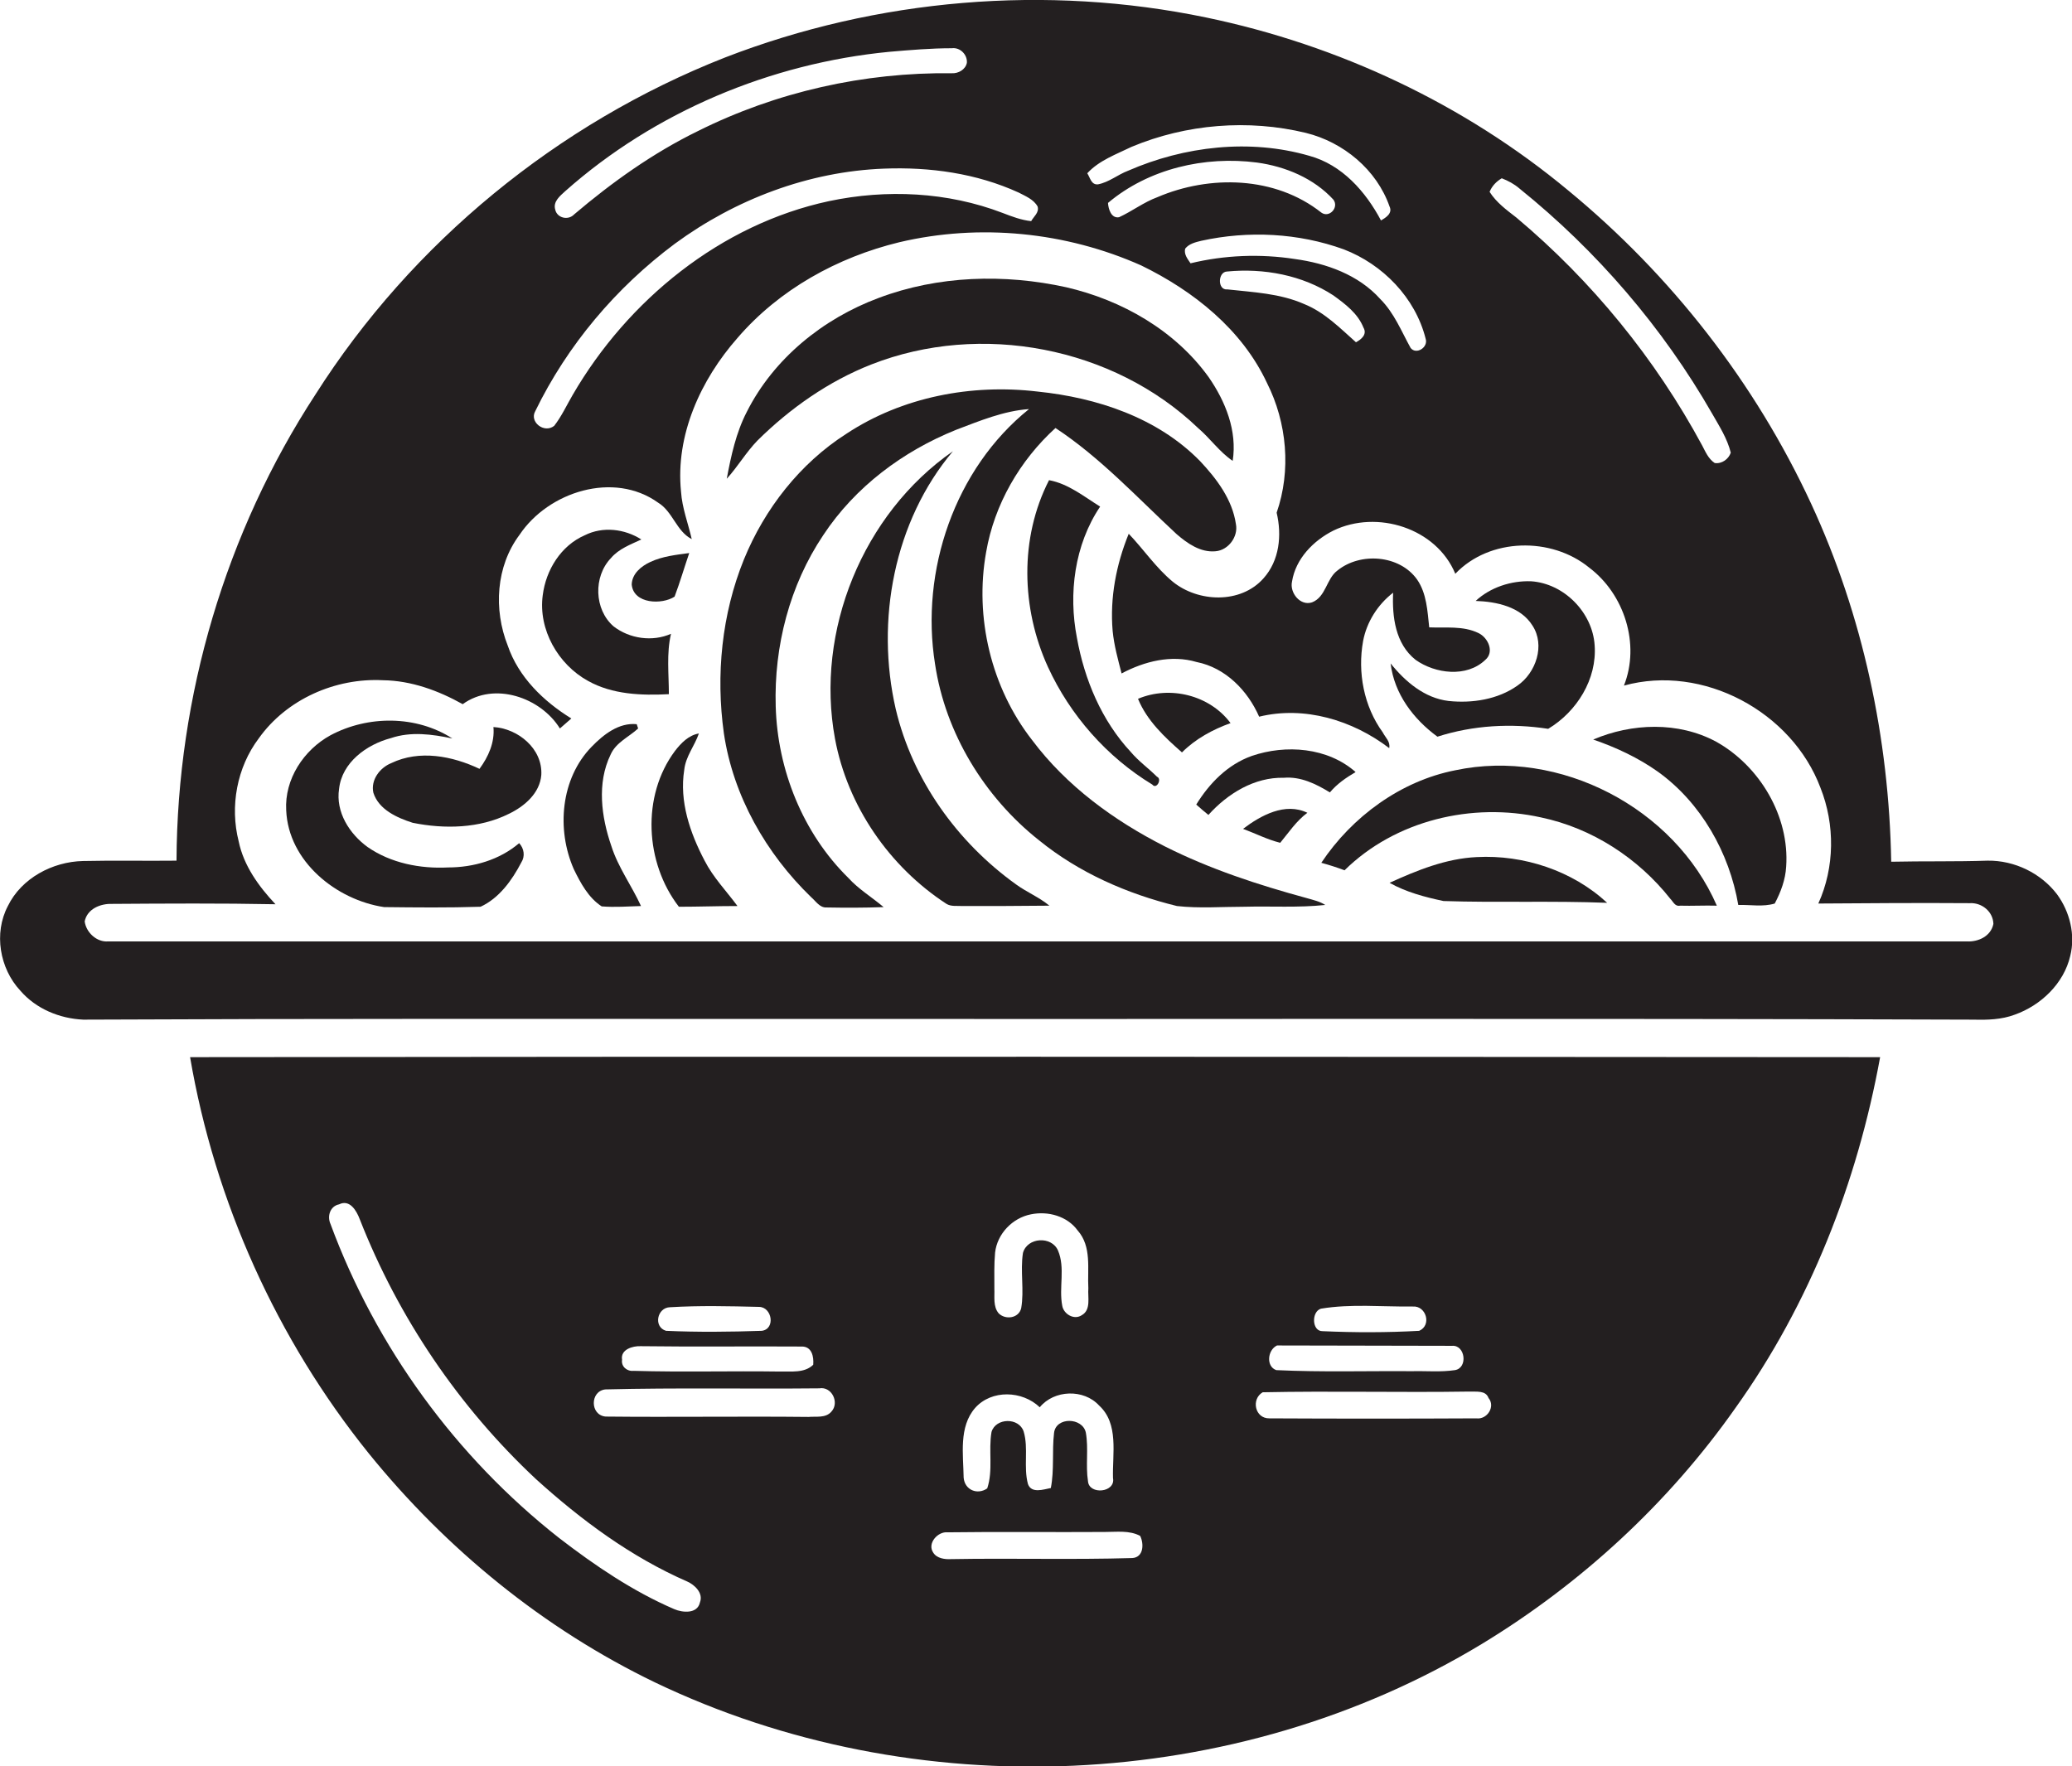 <?xml version="1.0" encoding="utf-8"?>
<!-- Generator: Adobe Illustrator 19.2.0, SVG Export Plug-In . SVG Version: 6.00 Build 0)  -->
<svg version="1.1" id="Layer_1" xmlns="http://www.w3.org/2000/svg" xmlns:xlink="http://www.w3.org/1999/xlink" x="0px" y="0px"
	 viewBox="0 0 579.9 494.4" enable-background="new 0 0 579.9 494.4" xml:space="preserve">
<g>
	<path fill="#231F20" d="M575.7,250.3c-4.5-5.9-11.9-9.5-19.4-9.4c-9,0.3-18,0.1-27,0.3c-0.6-34.4-7.9-68.9-22.4-100.2
		c-15.7-33.9-39.2-64-68-87.7c-29.1-24.2-64.3-40.7-101.3-48.4c-44.7-9.3-92.1-5.3-134.7,11.2c-46.8,18.4-87.6,51.8-114.6,94.3
		C63.1,149,49.6,194.9,49.4,240.9c-8.7,0.1-17.5-0.1-26.2,0.1c-8.5,0.2-17.2,4.8-21,12.6c-4,7.6-2.3,17.5,3.5,23.7
		c4.4,5.1,11,7.8,17.6,8.1c64.3-0.3,128.7-0.2,193-0.2c112,0.1,224.1-0.2,336.1,0.2c3.8,0.1,7.8,0,11.5-1.4
		c7.3-2.6,13.7-8.7,15.5-16.4C580.9,261.7,579.3,255.2,575.7,250.3z M420.3,49.9c1.8,0.7,3.5,1.6,5,2.9c21.6,17.4,40.1,38.9,53.9,63
		c2,3.5,4.2,6.9,5.2,10.9c-0.6,1.8-2.5,3.2-4.5,2.9c-1.8-1.2-2.6-3.2-3.5-4.9c-13.1-24.3-30.9-46.1-52-63.8
		c-2.7-2.1-5.6-4.2-7.5-7.2C417.6,52,418.8,50.8,420.3,49.9z M394.8,97.4c-2.6-4.7-4.6-9.8-8.5-13.7c-6.1-6.8-15.1-10-23.9-11.2
		c-9.7-1.5-19.7-1.1-29.2,1.2c-0.8-1.2-1.9-2.5-1.5-4.1c1.1-1.4,2.9-1.8,4.5-2.2c13.2-2.9,27.2-2.2,39.9,2.4
		c10.9,4.2,20,13.5,22.9,25C399.8,97.2,396.4,99.4,394.8,97.4z M379.5,95.8c-4.5-4-8.8-8.4-14.5-10.7c-6.8-3-14.3-3.3-21.5-4.1
		c-2.8,0.3-2.7-4.9-0.1-5c10.3-1,21.1,1,29.8,6.7c3.3,2.4,6.8,5,8.4,9C382.7,93.6,381,95,379.5,95.8z M323.9,55.2
		c-3.8,1.4-7,3.9-10.7,5.6c-2.2,0.4-3-2.3-3.1-4c11.4-9.6,27.1-13.2,41.7-11.3c8,1.1,15.9,4.4,21.4,10.4c1.6,2.2-1.2,5.2-3.4,3.6
		C356.9,49.3,338.6,48.9,323.9,55.2z M316.7,41.1c15.3-6.4,32.7-7.8,48.8-3.9c10.5,2.6,19.8,10.3,23.4,20.6c0.9,1.9-1,3.1-2.4,3.9
		c-4.3-8.1-10.9-15.6-20.1-18.1c-16.6-4.8-34.9-2.7-50.7,4.2c-2.9,1.1-5.3,3.2-8.4,3.8c-1.9,0.2-2.2-1.9-3-3.1
		C307.6,44.9,312.4,43.2,316.7,41.1z M158.2,53.5c25-22.2,57.5-35.8,90.7-39c5.8-0.5,11.7-1,17.5-1c2.3-0.3,4.4,1.8,4.2,4.1
		c-0.4,1.9-2.4,3-4.2,2.9c-24.5-0.3-49.1,5.2-71.1,16.2c-12.5,6.1-24,14.3-34.6,23.3c-1.7,1.8-4.8,1-5.3-1.3
		C154.7,56.4,156.8,54.8,158.2,53.5z M149.8,115.1c9-18.5,22.6-34.6,39.1-46.9c16.9-12.4,37.4-20.2,58.5-21
		c12.8-0.5,25.9,1.3,37.7,6.7c1.9,1,4.2,1.9,5.3,3.9c0.5,1.7-1.1,2.8-1.8,4.1c-2.8-0.3-5.4-1.3-8-2.3c-15.4-5.9-32.5-6.7-48.6-3.3
		c-30.3,6.5-56.3,27.7-71.7,54.2c-1.7,2.9-3.1,6-5.2,8.7C152.3,121.4,148.1,118.1,149.8,115.1z M550.4,263.5
		c-173.4,0-346.7,0-520.1,0c-3.2,0.3-6.2-2.5-6.6-5.6c0.7-3.5,4.4-5,7.6-4.9c15.3-0.1,30.5-0.2,45.8,0.1c-4.7-5-8.9-10.8-10.3-17.6
		c-2.5-9.8-0.5-20.7,5.6-28.8c7.8-11,21.5-17,34.8-16.3c7.9,0.1,15.5,2.9,22.3,6.7c8.8-6.4,21.8-1.9,27.2,6.8c1-0.9,2.1-1.8,3.2-2.8
		c-7.8-4.8-14.8-11.6-17.8-20.4c-4-10.1-3.3-22.2,3.3-31c8.1-12.1,26.4-17.9,38.8-9c4.1,2.5,5.1,8,9.4,10.2c-1-4.4-2.7-8.7-3-13.3
		c-1.6-15.8,5.5-31.3,15.8-43c11.7-13.6,28-22.6,45.3-26.8c22.5-5.3,46.6-2.9,67.7,6.5c14.6,7.1,28.2,17.9,35.2,32.9
		c5.6,11.1,6.8,24.5,2.7,36.3c1.5,6.3,0.8,13.4-3.7,18.4c-6.4,7.2-18.3,6.7-25.4,0.9c-4.7-3.9-8.1-9-12.3-13.4
		c-3.5,8.6-5.3,17.9-4.5,27.2c0.4,4.1,1.5,8,2.5,11.9c6.4-3.4,13.9-5.3,21-3.2c8.1,1.6,14.3,8,17.5,15.3c12.7-3.1,26.2,1,36.4,8.8
		c0.4-1.8-1.1-3-1.8-4.4c-5.3-7.3-7.1-16.8-5.5-25.6c1-5.3,4.1-10.2,8.4-13.5c-0.3,6.7,0.6,14.3,6.3,18.8c5.5,3.9,14.3,5,19.5,0
		c2.6-2.2,0.8-6.2-1.9-7.5c-4.3-2.1-9.2-1.4-13.8-1.6c-0.5-4.6-0.7-9.5-3.4-13.4c-4.9-6.9-15.9-7.7-22.3-2.5
		c-3.1,2.3-3.2,7.4-7.1,8.9c-3.3,1.1-6.3-2.7-5.6-5.8c1-6.4,6-11.5,11.6-14.3c12.2-5.9,28.8-0.7,34.1,12.1
		c9.6-10.1,26.9-10.4,37.5-1.7c9.8,7.4,14.3,21.4,9.7,33c22.1-6.1,47,7.3,55,28.6c4.1,10.3,4,22.3-0.6,32.4
		c14.1-0.1,28.3-0.2,42.4-0.1c3.3-0.2,6.5,2.3,6.6,5.8C557.2,262.1,553.6,263.7,550.4,263.5z"/>
	<path fill="#231F20" d="M243.9,102c30.6-12,67.7-4.9,91.4,17.8c3.4,2.9,6,6.7,9.7,9.2c1.3-8.4-2-16.6-6.7-23.4
		C328.9,92.5,314,84,298.4,80.4c-17.3-3.8-35.8-3.3-52.5,3c-15.6,5.8-29.4,17-36.9,31.9c-3,5.8-4.4,12.3-5.6,18.7
		c3.1-3.4,5.4-7.4,8.6-10.7C221.1,114.3,231.9,106.7,243.9,102z"/>
	<path fill="#231F20" d="M326,236.9c-14.2-7.2-27.5-16.9-37.1-29.7c-11.5-14.7-16.2-34.4-12.9-52.7c2.3-13.3,9.4-25.6,19.4-34.7
		c12.6,8.3,22.9,19.5,33.9,29.7c3,2.6,6.7,5.2,10.9,4.8c3.6-0.3,6.4-4.1,5.7-7.6c-1-6.9-5.4-12.7-10-17.6
		c-11.9-12.2-28.9-17.8-45.5-19.5c-18.5-2.2-37.9,1.5-53.5,11.8c-13,8.3-22.9,21-28.7,35.2c-6.2,15.3-7.9,32.3-5.6,48.7
		c2.6,17.5,11.8,33.6,24.4,45.8c1.3,1.1,2.4,3,4.3,2.9c5.3,0.1,10.6,0.1,16-0.1c-3.3-2.8-7-5-9.9-8.2c-12.7-12.5-19.8-30.2-20.3-48
		c-0.5-16.8,3.9-33.9,13.3-47.9c8.9-13.5,22.3-23.5,37.2-29.5c6.6-2.5,13.3-5.3,20.4-5.8c-20.8,16.7-30.5,45.3-26.3,71.4
		c2.9,19.3,13.8,37.2,29.1,49.3c11.2,9.1,24.7,15,38.6,18.4c6.2,0.7,12.5,0.2,18.8,0.2c7.6-0.2,15.2,0.3,22.7-0.5
		c-1.5-1-3.4-1.4-5.1-1.9C352.2,247.7,338.7,243.3,326,236.9z"/>
	<path fill="#231F20" d="M250.7,198.5c-5.7-24.8-0.5-52.6,16-72.2c-25.2,17.5-38.6,50.3-33,80.5c3.5,18.8,15.2,35.8,31.2,46.2
		c1.3,0.8,3,0.5,4.5,0.6c8.1,0,16.2,0,24.3-0.1c-2.9-2.4-6.4-3.8-9.4-6C267.9,235.7,255.4,218.3,250.7,198.5z"/>
	<path fill="#231F20" d="M307.9,141.8c-4.5-2.8-8.9-6.4-14.3-7.4c-8.3,16.2-7.8,35.9-0.3,52.3c6.2,13.5,16.5,25.2,29.2,32.9
		c1.2,1.5,2.8-1.6,1.3-2.2c-2.4-2.4-5.1-4.3-7.3-6.9c-8.2-8.8-13-20.3-15.1-32C299,166.2,300.7,152.5,307.9,141.8z"/>
	<path fill="#231F20" d="M187.2,194.3c0-5.6-0.7-11.4,0.6-16.9c-5.2,2.3-11.6,1.4-16.1-2.1c-5.4-4.7-5.7-13.9-0.7-19.1
		c2.2-2.6,5.5-3.8,8.5-5.2c-4.7-3-10.8-3.7-15.8-1.2c-6.7,2.9-10.9,9.7-11.8,16.8c-1.3,9.6,4.3,19.4,12.7,24
		C171.4,194.4,179.5,194.7,187.2,194.3z"/>
	<path fill="#231F20" d="M176.8,163.6c0.5,5.5,8.5,5.7,12,3.4c1.5-4,2.7-8.1,4.1-12.2c-3.7,0.5-7.5,0.9-10.9,2.5
		C179.4,158.5,176.9,160.6,176.8,163.6z"/>
	<path fill="#231F20" d="M402.3,206.2c10-3.2,20.6-3.8,31-2.2c8-4.8,13.7-13.9,13-23.4c-0.6-9.2-8.6-17.3-17.8-17.9
		c-5.6-0.2-11.4,1.7-15.5,5.5c5.8,0.2,12.6,1.6,15.9,6.9c3.6,5.5,1,13.2-4.2,16.8c-5.5,3.9-12.7,5-19.3,4.3
		c-6.7-0.8-12.1-5.4-16.2-10.5C390.2,194.2,395.6,201.3,402.3,206.2z"/>
	<path fill="#231F20" d="M330.8,210.6c3.8-3.8,8.6-6.4,13.6-8.2c-5.8-7.8-16.9-10.6-25.9-6.8C321,201.7,325.9,206.3,330.8,210.6z"/>
	<path fill="#231F20" d="M125.4,242.8c-7.8,0.4-16-1.2-22.5-5.7c-5.1-3.7-9-9.8-8-16.3c0.8-7.4,7.7-12.4,14.5-14.2
		c5.6-1.9,11.5-1.1,17.2,0.1c-10.1-6.5-23.6-6.5-34.1-0.9c-7.5,4.1-12.9,12.3-12.4,21c0.6,14.3,14,25.1,27.4,27.1
		c9,0.1,18,0.2,27-0.1c5.2-2.4,8.8-7.4,11.4-12.4c1.1-1.7,0.8-3.9-0.6-5.4C139.8,240.7,132.5,242.8,125.4,242.8z"/>
	<path fill="#231F20" d="M170.9,211.2c1.5-3.4,5.1-4.9,7.7-7.3l-0.4-1.2c-5-0.5-9.3,2.9-12.6,6.3c-8.7,8.9-9.9,23.2-5,34.3
		c1.9,3.9,4.1,8,7.8,10.4c3.7,0.3,7.4,0,11-0.1c-2.6-5.7-6.4-10.8-8.3-16.8C168.3,228.7,167,219.2,170.9,211.2z"/>
	<path fill="#231F20" d="M138.1,203.5c0.4,4.3-1.4,8.3-3.9,11.7c-7.6-3.6-16.8-5.4-24.7-1.6c-3.2,1.3-5.8,4.7-5,8.3
		c1.5,4.7,6.6,7,11,8.4c8.9,1.8,18.7,1.6,26.9-2.5c4.4-2.1,8.7-5.8,9.1-10.9C151.9,209.5,144.9,203.9,138.1,203.5z"/>
	<path fill="#231F20" d="M480.3,207.6c-10.6-5.7-23.6-5.2-34.4-0.6c6.4,2.2,12.6,5.1,18.1,9c12.1,8.7,20,22.7,22.5,37.3
		c3.4-0.1,6.9,0.6,10.2-0.4c1.7-3.2,3-6.7,3.2-10.3C500.9,228.5,492.5,214.4,480.3,207.6z"/>
	<path fill="#231F20" d="M191.5,215.5c0.4-3.8,2.9-6.7,4.1-10.2c-2.9,0.5-5,2.7-6.7,4.9c-9.4,12.6-8.4,31.3,1.1,43.6
		c5.5,0,10.9-0.2,16.4-0.2c-3.1-4.2-6.8-8-9.2-12.7C193.1,233.1,190.1,224.3,191.5,215.5z"/>
	<path fill="#231F20" d="M334.8,225.2c1.1,1,2.3,2,3.4,2.9c5.4-6,12.9-10.6,21.1-10.4c4.7-0.4,9,1.7,12.9,4.1c2-2.4,4.5-4.1,7.2-5.7
		c-7.8-6.9-19.5-7.8-29.1-4.5C343.6,214,338.5,219.2,334.8,225.2z"/>
	<path fill="#231F20" d="M407.3,215.6c-15.3,3-28.9,13-37.5,25.9c2.2,0.6,4.4,1.3,6.5,2.1c14.2-14,35.7-19.1,55-14.8
		c14.3,3,27.2,11.4,36.2,22.8c0.8,0.8,1.3,2.2,2.7,1.9c3.4,0.1,6.9-0.1,10.3,0C468.6,226.1,436.5,209.4,407.3,215.6z"/>
	<path fill="#231F20" d="M358.3,235.9c2.4-2.9,4.5-6.1,7.6-8.4c-6.2-3-13,0.7-18,4.5C351.4,233.3,354.7,235,358.3,235.9z"/>
	<path fill="#231F20" d="M413.3,239.9c-8.6,0.4-16.7,3.7-24.4,7.2c4.6,2.6,9.9,4,15.1,5.1c15.3,0.5,30.5-0.1,45.8,0.5
		C440.1,243.7,426.4,239.2,413.3,239.9z"/>
	<path fill="#231F20" d="M53.2,295.9c6.9,40.4,24.3,79,50,110.9c21.7,26.8,49,49.1,80.1,64.1c72.6,34.8,162.5,31,231.5-10.8
		c27.8-16.9,52.2-39.4,70.9-66c20.8-29.1,34.1-63.1,40.5-98.2C368.5,295.8,210.8,295.7,53.2,295.9z M187.5,365.9
		c8.3-0.5,16.6-0.3,24.9-0.1c3.7,0,4.7,6.2,0.8,6.7c-8.9,0.3-17.9,0.4-26.8,0C182.8,371.4,183.9,366,187.5,365.9z M179.3,376.8
		c15,0.2,30,0,45,0.1c2.9-0.1,3.5,2.8,3.3,5.1c-2.5,2.4-6.1,1.8-9.3,1.9c-13.7-0.2-27.3,0.2-41-0.2c-1.8,0.2-3.5-1.2-3.2-3.1
		C173.6,377.7,177.1,376.7,179.3,376.8z M195.9,448.5c-0.7,3.3-4.9,2.9-7.2,1.9c-11.6-5-22.2-12.2-32.2-19.9
		c-28.9-22.7-51.3-53.5-64-87.9c-1-2.2-0.1-5,2.4-5.5c3-1.5,4.9,1.8,5.8,4.2c10.8,27.5,27.7,52.5,49.3,72.7
		c12.7,11.5,26.6,21.8,42.4,28.7C194.4,443.6,196.9,445.9,195.9,448.5z M232.7,395.1c-1.6,1.9-4.3,1.3-6.4,1.5
		c-18.9-0.2-37.9,0.1-56.8-0.1c-4.4-0.4-4.4-7.1-0.1-7.6c20-0.5,39.9-0.1,59.9-0.3C232.8,388,235,392.6,232.7,395.1z M369.7,366.3
		c8.4-1.4,17.1-0.5,25.7-0.6c3.7-0.3,5.4,5.2,1.8,6.8c-9,0.5-18,0.5-27,0.1C367.1,372.7,367,367.1,369.7,366.3z M357.4,376.6
		c16.3,0,32.7,0.1,49,0.1c3.7-0.3,4.5,6.2,0.8,6.8c-4,0.6-8,0.2-12,0.3c-12.7-0.1-25.3,0.3-38-0.3
		C354.3,382.5,354.7,377.9,357.4,376.6z M353.4,389.7c19.3-0.4,38.6,0.1,57.9-0.2c1.9,0.1,4.5-0.4,5.3,1.8c2,2.4-0.4,6.1-3.4,5.7
		c-19.3,0.1-38.6,0.1-57.9,0C351.2,397.1,350.1,391.6,353.4,389.7z M319.1,429.9c1.1,2.2,1,6-2.2,6.2c-16.9,0.5-33.8,0-50.7,0.3
		c-1.8,0.1-4-0.2-5-1.8c-1.8-2.6,1.3-6,4-5.7c14.7-0.2,29.4,0,44-0.1C312.6,428.8,316.1,428.3,319.1,429.9z M311.5,413.7
		c0.8,4.1-6.7,4.8-7,0.9c-0.7-4.5,0.2-9.1-0.6-13.6c-0.9-4.3-8.4-4.5-8.9,0.1c-0.6,5.1,0.1,10.3-0.9,15.4c-2.1,0.4-5.4,1.6-6.4-1.1
		c-1.3-4.8,0.2-10-1.2-14.7c-1.3-4-7.8-3.9-9,0.1c-0.9,5.2,0.5,10.7-1.2,15.8c-2.7,1.9-6.3,0.5-6.6-3c-0.1-6.5-1.4-14.2,3.2-19.5
		c4.6-5.2,13.2-4.9,18.1-0.2c4-4.9,12.3-5.2,16.6-0.5C313.2,398.5,311.3,406.9,311.5,413.7z M301.6,344.4c4,4.5,2.7,10.8,3,16.2
		c-0.2,2.5,0.8,6-1.8,7.5c-2.2,1.5-5.1-0.3-5.5-2.6c-1-5.1,0.9-10.6-1.2-15.5c-1.8-4.1-8.6-3.7-9.8,0.7c-0.8,5.1,0.4,10.4-0.5,15.5
		c-0.7,2.8-4.4,3.3-6.3,1.4c-1.6-1.9-1.1-4.6-1.2-6.9c0-3.4-0.1-6.8,0.2-10.1c0.6-5.3,4.9-9.7,10-10.7
		C293.3,338.9,298.7,340.4,301.6,344.4z"/>
</g>
</svg>
